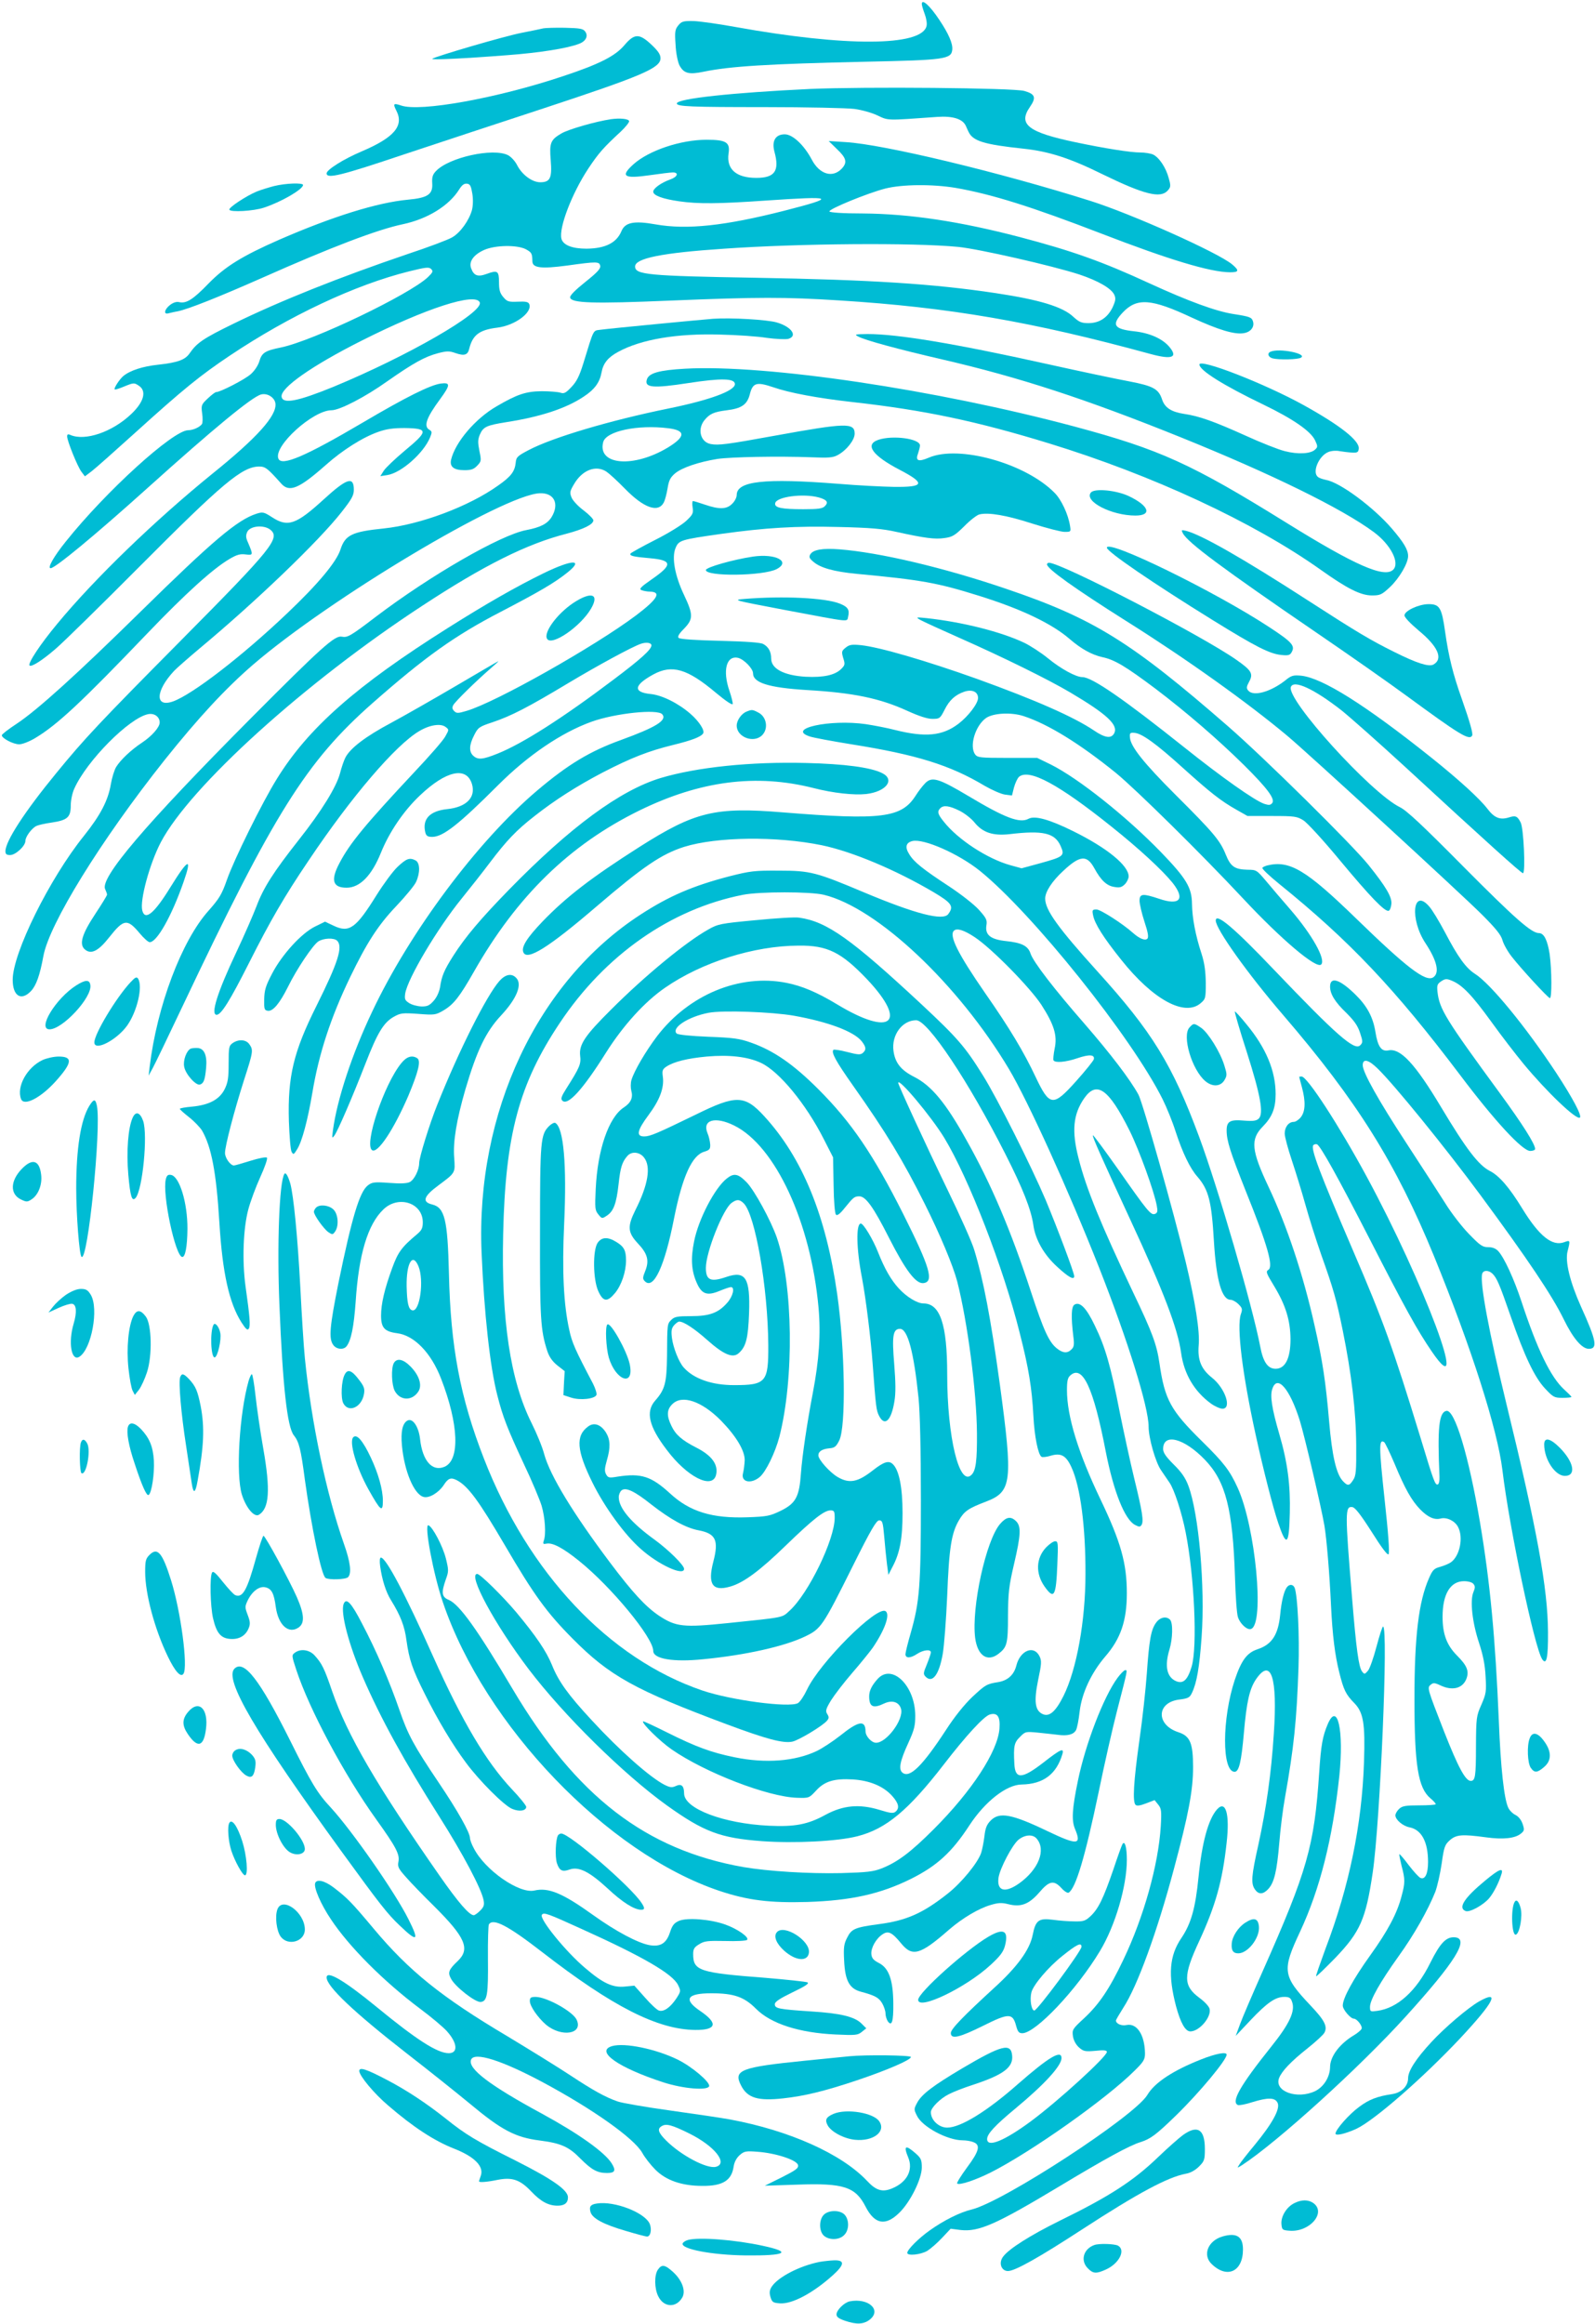 <?xml version="1.0" standalone="no"?>
<!DOCTYPE svg PUBLIC "-//W3C//DTD SVG 20010904//EN"
 "http://www.w3.org/TR/2001/REC-SVG-20010904/DTD/svg10.dtd">
<svg version="1.0" xmlns="http://www.w3.org/2000/svg"
 width="879pt" height="1280pt" viewBox="0 0 879 1280"
 preserveAspectRatio="xMidYMid meet">
<g transform="translate(0,1280) scale(0.1,-0.1)"
fill="#00bcd4" stroke="none">
<path d="M5080 12778 c0 -7 7 -31 16 -55 9 -24 14 -53 10 -67 -28 -112 -445
-114 -1051 -5 -93 17 -199 32 -233 33 -57 1 -66 -2 -84 -24 -18 -22 -20 -35
-15 -106 2 -46 12 -94 21 -113 24 -46 53 -53 134 -36 145 30 354 43 892 55
438 9 473 14 478 67 3 33 -20 87 -71 163 -53 80 -97 119 -97 88z"/>
<path d="M2995 12644 c-11 -3 -65 -14 -121 -25 -93 -18 -479 -131 -492 -143
-7 -7 172 1 413 20 177 13 334 38 397 63 37 14 51 43 33 67 -11 16 -28 19
-112 21 -54 1 -107 -1 -118 -3z"/>
<path d="M3441 12551 c-51 -60 -137 -104 -339 -171 -362 -121 -788 -198 -892
-161 -42 14 -45 10 -26 -28 44 -84 -12 -149 -191 -225 -101 -43 -193 -101
-193 -121 0 -32 80 -12 428 105 196 65 535 177 752 248 559 184 660 227 660
281 0 21 -13 40 -50 75 -67 63 -94 62 -149 -3z"/>
<path d="M4465 12310 c-424 -20 -735 -53 -735 -80 0 -17 79 -20 484 -20 231 0
454 -5 494 -10 39 -5 97 -21 128 -36 61 -29 48 -28 329 -8 86 6 139 -11 157
-48 4 -10 12 -26 16 -35 24 -50 85 -69 302 -92 141 -15 256 -52 436 -141 230
-112 319 -134 359 -90 17 19 18 26 6 68 -15 58 -53 115 -87 131 -14 6 -45 11
-70 11 -54 0 -198 23 -355 56 -263 55 -320 99 -253 195 36 52 29 71 -31 88
-59 17 -881 24 -1180 11z"/>
<path d="M3365 12143 c-81 -12 -232 -55 -271 -78 -60 -35 -67 -52 -59 -148 8
-98 -3 -121 -58 -121 -44 0 -100 41 -127 94 -11 22 -33 46 -50 55 -82 42 -327
-12 -398 -88 -18 -19 -22 -34 -20 -67 4 -61 -25 -80 -134 -90 -170 -16 -416
-93 -708 -220 -205 -90 -299 -148 -390 -241 -87 -90 -124 -113 -164 -103 -14
3 -32 -3 -49 -16 -31 -24 -37 -54 -9 -46 9 2 32 8 51 11 59 12 227 79 467 185
378 168 635 266 775 295 136 29 254 102 310 192 15 24 27 33 43 31 17 -2 22
-13 29 -55 5 -31 4 -66 -2 -90 -16 -58 -65 -126 -110 -151 -22 -13 -131 -54
-243 -91 -377 -128 -703 -258 -963 -385 -166 -81 -200 -105 -239 -161 -25 -37
-65 -52 -174 -64 -86 -9 -156 -32 -193 -63 -20 -17 -53 -67 -47 -73 2 -3 27 5
55 17 49 20 53 20 77 4 46 -29 30 -90 -41 -157 -104 -99 -254 -150 -335 -115
-13 6 -18 4 -18 -8 0 -25 58 -168 79 -195 l19 -25 37 28 c20 15 129 112 243
215 263 238 356 313 517 421 330 221 692 391 989 465 93 23 110 25 122 13 12
-12 10 -18 -18 -45 -102 -96 -631 -350 -809 -387 -89 -18 -106 -29 -120 -77
-7 -23 -27 -53 -48 -71 -33 -29 -167 -98 -190 -98 -5 0 -26 -16 -46 -35 -35
-33 -37 -37 -31 -82 4 -26 3 -53 -1 -59 -12 -17 -49 -34 -76 -34 -83 0 -454
-337 -675 -614 -66 -82 -102 -146 -83 -146 25 0 244 181 531 439 369 332 579
505 629 518 35 9 75 -17 79 -50 8 -67 -102 -189 -348 -387 -313 -254 -646
-574 -855 -827 -94 -113 -163 -218 -152 -229 10 -10 70 28 145 93 43 37 248
238 457 448 462 464 569 554 663 555 34 0 46 -9 121 -93 45 -52 99 -29 246
101 92 82 204 153 290 183 45 16 82 21 144 21 134 -2 133 -16 -1 -127 -51 -43
-102 -91 -113 -108 l-19 -30 39 6 c76 12 199 120 235 207 12 29 11 33 -3 42
-34 19 -18 66 59 170 57 78 57 92 3 85 -58 -8 -191 -74 -430 -215 -316 -186
-448 -243 -465 -198 -27 69 191 266 293 266 45 0 186 73 308 160 143 100 206
135 278 154 50 13 63 13 97 1 49 -17 68 -11 76 24 19 76 56 104 155 116 97 12
193 83 176 129 -5 13 -19 16 -63 14 -51 -2 -59 0 -80 25 -19 22 -24 40 -24 82
0 63 -8 68 -68 46 -49 -18 -71 -10 -86 32 -13 36 14 74 72 100 61 27 181 29
230 4 32 -18 35 -22 36 -67 1 -36 48 -42 191 -23 166 23 179 23 183 -3 2 -15
-19 -37 -83 -88 -55 -44 -85 -74 -83 -85 6 -31 124 -35 551 -17 486 20 633 20
932 1 606 -38 1064 -117 1715 -295 121 -33 155 -19 101 43 -39 43 -107 73
-191 82 -112 12 -126 36 -62 104 78 82 157 76 381 -29 145 -67 237 -95 287
-85 37 6 59 35 49 65 -7 22 -17 26 -107 40 -97 15 -247 70 -463 169 -260 120
-426 179 -715 255 -329 86 -605 128 -865 130 -110 0 -181 5 -184 11 -5 13 210
101 307 126 94 24 262 25 388 4 201 -35 420 -104 804 -252 373 -144 599 -212
708 -213 50 0 53 9 13 43 -77 65 -556 279 -781 350 -500 158 -1142 312 -1349
324 l-94 6 46 -45 c52 -49 57 -73 27 -106 -51 -55 -124 -33 -167 50 -42 79
-105 138 -148 138 -51 0 -73 -36 -57 -96 29 -106 2 -144 -100 -144 -111 0
-165 48 -153 134 10 62 -13 76 -121 76 -143 0 -318 -59 -403 -135 -74 -67 -54
-81 92 -60 56 8 112 15 125 15 35 0 26 -25 -15 -39 -50 -18 -93 -49 -93 -67 0
-21 52 -40 143 -53 104 -15 218 -14 477 4 382 26 394 19 102 -56 -326 -83
-536 -106 -710 -75 -118 21 -167 11 -187 -37 -27 -65 -89 -96 -193 -97 -79 0
-129 20 -138 55 -15 60 58 250 148 386 57 86 85 117 177 202 29 27 50 54 48
60 -4 13 -52 17 -102 10z m1915 -703 c113 -11 521 -104 668 -152 105 -35 177
-77 193 -112 9 -20 7 -33 -10 -70 -28 -57 -73 -86 -133 -86 -38 0 -51 6 -82
34 -58 56 -188 95 -427 131 -345 52 -690 74 -1329 85 -590 10 -660 17 -660 62
0 45 146 75 490 98 410 29 1043 34 1290 10z m-2636 -306 c21 -55 -398 -296
-807 -465 -196 -80 -278 -96 -285 -55 -9 48 166 171 440 309 355 179 630 268
652 211z"/>
<path d="M1510 11775 c-30 -8 -73 -21 -95 -30 -58 -24 -155 -88 -151 -100 5
-15 133 -8 190 11 95 31 216 101 216 125 0 13 -95 10 -160 -6z"/>
<path d="M3930 11044 c-76 -6 -566 -53 -617 -60 -47 -7 -37 13 -99 -188 -21
-67 -36 -98 -65 -128 -31 -33 -41 -38 -61 -31 -13 4 -59 8 -103 8 -87 -1 -135
-17 -248 -83 -118 -68 -228 -198 -251 -294 -9 -39 15 -58 73 -58 38 0 52 5 71
25 23 24 23 28 12 81 -9 46 -9 62 2 89 19 44 36 52 149 70 190 30 328 76 425
141 58 38 87 77 97 132 9 51 36 84 92 114 127 69 324 102 561 95 92 -2 208
-10 257 -18 50 -7 102 -9 118 -6 55 15 20 67 -63 91 -52 15 -251 27 -350 20z"/>
<path d="M4730 10946 c37 -20 216 -69 463 -126 424 -98 789 -217 1317 -430
495 -200 884 -390 1061 -521 92 -68 145 -169 107 -207 -48 -48 -211 24 -588
258 -525 326 -698 404 -1167 530 -763 204 -1703 344 -2148 319 -142 -8 -199
-24 -210 -59 -15 -46 34 -50 229 -20 182 28 256 26 256 -6 0 -37 -139 -88
-365 -134 -324 -66 -640 -160 -771 -229 -63 -33 -69 -39 -72 -70 -5 -48 -26
-76 -96 -125 -162 -116 -430 -216 -631 -237 -176 -18 -213 -36 -239 -117 -23
-69 -124 -190 -294 -351 -247 -235 -522 -447 -629 -485 -100 -35 -97 57 6 168
14 15 78 71 141 124 311 259 658 592 783 752 55 70 67 91 67 122 0 76 -38 64
-165 -52 -153 -140 -199 -156 -286 -99 -45 29 -51 30 -86 19 -105 -34 -239
-147 -641 -542 -348 -342 -567 -540 -679 -614 -46 -30 -83 -59 -83 -64 0 -17
63 -50 96 -50 17 0 56 15 89 35 123 74 256 199 618 577 210 219 360 355 452
409 39 23 58 29 88 25 43 -5 43 -4 14 65 -13 28 -13 40 -4 60 17 33 92 39 127
11 56 -46 10 -103 -490 -607 -454 -458 -534 -543 -691 -735 -174 -212 -279
-374 -279 -429 0 -16 6 -21 26 -21 30 0 84 50 84 78 0 22 33 68 60 82 10 5 48
14 85 19 87 13 105 29 105 95 0 28 9 70 20 93 69 153 302 388 406 409 34 7 64
-14 64 -46 0 -26 -43 -75 -99 -112 -59 -39 -117 -94 -141 -133 -10 -17 -23
-59 -29 -94 -15 -90 -57 -171 -149 -286 -189 -235 -392 -645 -392 -792 0 -90
47 -119 101 -62 29 31 49 88 68 192 32 177 316 637 667 1079 187 234 337 396
489 527 419 361 1381 937 1580 944 79 3 109 -58 65 -131 -23 -37 -61 -57 -140
-72 -142 -27 -527 -249 -827 -476 -144 -110 -158 -117 -190 -111 -38 7 -109
-56 -503 -452 -580 -583 -833 -880 -800 -940 5 -11 10 -24 10 -29 0 -5 -29
-52 -64 -105 -75 -113 -92 -170 -57 -198 34 -28 74 -7 133 68 80 101 99 104
167 23 23 -28 48 -50 56 -50 40 0 121 144 186 330 50 142 27 133 -73 -29 -88
-143 -139 -185 -154 -126 -14 57 41 258 102 375 161 307 796 882 1444 1305
337 221 573 339 792 395 94 25 148 51 148 74 0 7 -24 32 -53 54 -30 22 -60 54
-67 71 -11 27 -10 35 14 75 45 77 120 106 178 68 15 -10 60 -51 100 -92 105
-108 185 -137 216 -78 7 13 16 48 21 78 7 44 15 60 42 83 38 31 128 62 233 79
75 11 335 16 521 9 89 -4 116 -2 141 12 48 25 94 83 94 118 0 62 -48 60 -440
-11 -263 -48 -310 -54 -353 -46 -56 10 -75 80 -36 130 29 36 52 47 124 56 82
10 112 31 127 87 16 65 37 71 129 40 89 -31 243 -60 439 -82 394 -44 682 -105
1080 -227 571 -175 1127 -433 1499 -697 146 -104 220 -141 282 -141 45 0 54 4
99 46 51 48 100 131 100 171 0 35 -24 75 -90 152 -101 117 -284 253 -361 267
-19 4 -40 11 -46 17 -33 25 4 115 57 137 17 7 43 9 62 5 18 -3 49 -7 68 -8 30
-2 36 2 38 21 6 43 -99 127 -303 240 -215 119 -575 259 -575 224 0 -32 133
-115 351 -220 166 -80 262 -147 286 -197 15 -32 16 -37 1 -51 -24 -24 -95 -28
-168 -9 -36 9 -132 47 -215 85 -173 78 -256 108 -339 120 -71 11 -107 34 -122
80 -19 58 -50 74 -180 99 -65 12 -270 55 -454 96 -514 114 -825 165 -989 165
-70 -1 -74 -2 -51 -14z m-1047 -505 c97 -12 96 -46 -2 -106 -189 -114 -389
-98 -357 29 15 61 189 98 359 77z"/>
<path d="M7003 10863 c-21 -8 -15 -30 10 -37 34 -9 140 -7 157 4 35 22 -119
53 -167 33z"/>
<path d="M4840 10377 c-76 -26 -32 -87 120 -166 142 -74 134 -95 -33 -93 -63
1 -201 8 -308 17 -407 32 -559 15 -559 -62 0 -13 -11 -35 -25 -48 -30 -31 -71
-32 -150 -5 -32 11 -62 20 -66 20 -4 0 -5 -16 -2 -35 5 -32 1 -40 -35 -74 -22
-21 -99 -69 -171 -105 -71 -36 -132 -70 -136 -75 -7 -13 15 -18 107 -26 124
-11 126 -36 10 -116 -63 -44 -72 -54 -56 -60 10 -4 31 -8 46 -8 65 -2 42 -41
-77 -131 -228 -171 -773 -479 -934 -526 -47 -14 -55 -14 -68 -1 -11 11 -12 20
-5 33 11 20 124 131 207 203 28 24 46 41 40 38 -5 -2 -109 -63 -230 -134 -121
-71 -282 -163 -358 -204 -143 -76 -226 -140 -253 -191 -9 -17 -22 -56 -30 -87
-20 -76 -102 -209 -227 -367 -141 -179 -195 -264 -233 -365 -18 -47 -68 -162
-112 -255 -104 -220 -143 -344 -108 -344 25 0 74 79 178 285 118 234 195 367
329 565 236 352 480 637 610 713 57 34 117 43 144 23 20 -15 20 -15 0 -51 -10
-21 -89 -111 -175 -202 -266 -284 -352 -388 -409 -497 -50 -94 -38 -136 39
-136 73 0 138 66 189 192 46 114 125 231 215 316 144 137 257 162 287 63 22
-74 -31 -127 -136 -138 -97 -10 -139 -55 -121 -129 5 -19 13 -24 39 -24 59 1
144 67 362 285 164 164 348 289 514 349 130 47 366 72 391 41 27 -33 -35 -71
-227 -141 -172 -62 -293 -135 -463 -279 -328 -278 -703 -780 -910 -1220 -109
-229 -192 -480 -215 -650 -6 -46 -6 -48 8 -30 19 26 99 211 171 396 66 170
100 226 156 258 38 21 48 22 135 16 90 -7 96 -6 139 19 56 33 89 75 167 212
237 417 528 701 914 890 334 163 642 203 958 123 109 -28 222 -40 290 -33 112
13 162 80 87 116 -63 31 -207 50 -417 55 -304 8 -603 -23 -803 -83 -223 -68
-496 -268 -835 -615 -156 -160 -240 -259 -307 -364 -50 -79 -64 -111 -73 -174
-5 -26 -18 -55 -35 -74 -23 -26 -35 -32 -69 -31 -22 1 -52 9 -67 19 -23 15
-25 22 -21 52 14 84 177 358 311 523 47 58 118 148 157 200 91 120 144 176
244 254 113 89 234 166 377 241 157 81 252 118 386 151 106 26 155 45 167 64
10 16 -22 66 -69 107 -66 58 -157 104 -221 110 -98 10 -92 49 16 108 103 56
187 31 344 -101 54 -45 91 -70 93 -62 1 7 -7 40 -18 72 -39 113 -17 197 48
182 32 -8 82 -59 82 -85 0 -52 86 -79 294 -92 259 -15 404 -45 557 -115 64
-29 110 -44 137 -44 40 0 43 2 67 49 27 55 60 84 110 101 43 14 75 -1 75 -35
0 -30 -53 -100 -108 -142 -88 -67 -182 -76 -350 -34 -42 11 -115 25 -161 32
-198 28 -440 -25 -308 -68 21 -7 124 -26 229 -43 358 -57 543 -114 735 -229
40 -23 90 -45 111 -48 l39 -5 11 44 c7 25 19 51 28 59 56 46 218 -41 510 -275
152 -121 281 -241 336 -309 71 -90 40 -127 -74 -88 -90 30 -108 29 -108 -11 0
-17 12 -69 27 -115 20 -60 24 -86 16 -94 -12 -12 -43 0 -78 31 -58 52 -180
130 -202 130 -23 0 -25 -3 -19 -32 9 -47 58 -124 155 -245 175 -220 350 -315
438 -239 27 23 28 28 28 113 -1 63 -7 108 -23 158 -34 103 -52 200 -53 276 -1
90 -31 140 -172 286 -190 196 -455 406 -605 481 l-76 37 -164 0 c-150 0 -165
2 -178 19 -33 45 0 157 59 200 39 28 139 34 209 11 134 -44 308 -151 508 -313
111 -91 475 -450 700 -691 213 -228 405 -390 431 -364 27 27 -50 164 -169 302
-46 53 -107 124 -135 158 -51 60 -53 62 -102 62 -71 2 -93 17 -120 84 -31 77
-68 121 -275 327 -177 177 -250 268 -253 318 -2 24 1 27 25 25 41 -3 119 -59
268 -194 151 -136 208 -181 295 -230 l60 -34 135 0 c124 0 138 -2 173 -24 21
-13 111 -111 201 -220 169 -203 248 -285 269 -278 7 2 13 19 15 38 3 38 -29
93 -126 214 -90 112 -570 586 -773 763 -535 466 -742 595 -1223 758 -343 117
-699 201 -921 218 -92 7 -143 -2 -159 -27 -9 -15 -6 -23 17 -42 38 -33 113
-54 237 -66 354 -33 445 -49 672 -120 235 -73 405 -154 504 -240 63 -54 121
-86 179 -99 68 -14 130 -52 293 -174 174 -132 346 -281 488 -421 128 -127 173
-187 155 -209 -10 -12 -19 -12 -44 -4 -54 19 -235 147 -439 310 -335 267 -510
388 -563 388 -35 0 -118 45 -190 104 -38 31 -97 69 -130 85 -128 61 -343 115
-540 136 -58 6 -59 5 -33 -10 16 -9 112 -53 216 -99 244 -108 493 -231 611
-301 201 -119 266 -179 241 -225 -16 -30 -51 -25 -111 16 -113 76 -323 168
-644 284 -283 101 -537 175 -640 186 -51 5 -64 3 -85 -14 -22 -18 -23 -22 -13
-57 11 -34 10 -39 -11 -60 -34 -34 -98 -48 -196 -43 -119 7 -190 44 -190 100
0 37 -14 64 -43 80 -15 9 -92 14 -239 18 -134 3 -221 9 -228 16 -7 7 1 22 30
51 51 53 51 77 0 185 -51 107 -69 207 -47 259 18 43 26 46 252 78 244 34 410
44 647 38 176 -4 243 -10 318 -27 155 -34 212 -42 265 -34 44 6 57 14 109 65
32 33 70 62 83 65 50 13 152 -5 291 -50 79 -25 160 -46 179 -46 35 0 35 1 30
33 -10 64 -48 145 -85 182 -160 163 -527 265 -693 194 -58 -25 -76 -18 -59 25
5 15 10 34 10 42 0 38 -151 58 -230 31z m-328 -317 c46 -13 55 -27 34 -48 -13
-14 -37 -17 -119 -17 -120 0 -160 8 -155 33 7 36 154 55 240 32z m-922 -815
c0 -23 -59 -76 -208 -188 -282 -213 -502 -353 -639 -408 -82 -33 -109 -36
-135 -12 -24 22 -23 59 5 113 21 42 27 47 100 71 104 35 194 81 422 218 164
98 345 196 395 214 30 11 60 7 60 -8z"/>
<path d="M6012 10087 c-40 -48 113 -127 245 -127 94 0 76 54 -36 107 -70 33
-189 44 -209 20z"/>
<path d="M6519 9862 c27 -51 218 -193 736 -547 176 -120 400 -277 498 -349
292 -214 344 -246 360 -218 6 9 -12 74 -56 199 -50 140 -74 238 -93 373 -19
134 -30 153 -94 152 -53 -1 -130 -37 -130 -62 0 -11 33 -45 78 -83 108 -89
137 -157 81 -188 -26 -13 -92 8 -214 69 -131 65 -202 107 -470 280 -365 236
-595 367 -679 388 -26 6 -27 5 -17 -14z"/>
<path d="M6100 9783 c0 -22 260 -199 585 -400 233 -144 312 -185 377 -191 39
-4 48 -1 57 17 19 34 0 55 -122 135 -299 197 -897 489 -897 439z"/>
<path d="M4150 9734 c-108 -16 -260 -59 -260 -74 0 -37 316 -33 390 5 80 42
-5 87 -130 69z"/>
<path d="M2995 9642 c-149 -73 -311 -165 -525 -300 -507 -319 -772 -553 -944
-832 -80 -128 -238 -448 -276 -558 -28 -80 -42 -102 -101 -169 -148 -165 -284
-526 -324 -858 l-6 -50 22 40 c12 22 86 175 164 340 505 1066 683 1350 1047
1671 292 257 455 373 708 504 215 112 297 160 368 217 92 74 25 72 -133 -5z"/>
<path d="M5770 9691 c0 -24 153 -133 435 -311 330 -207 669 -449 889 -633 115
-96 963 -875 1073 -985 77 -77 105 -112 113 -141 6 -22 29 -63 52 -92 50 -64
196 -223 209 -227 12 -5 11 156 -1 243 -12 76 -31 115 -59 115 -41 0 -132 80
-416 366 -227 229 -312 309 -351 328 -160 79 -626 593 -600 662 16 41 128 -11
279 -129 45 -36 201 -174 347 -308 450 -415 643 -589 653 -589 15 0 4 250 -13
280 -18 35 -28 39 -65 27 -49 -15 -80 -2 -118 48 -43 56 -157 160 -307 280
-367 293 -603 441 -720 453 -43 4 -54 1 -88 -27 -81 -63 -175 -89 -203 -55
-11 13 -10 21 5 49 24 43 13 62 -67 118 -186 132 -968 537 -1036 537 -6 0 -11
-4 -11 -9z"/>
<path d="M3160 9479 c-91 -61 -166 -164 -145 -198 25 -42 184 67 242 166 48
82 2 97 -97 32z"/>
<path d="M4105 9501 c-70 -6 -68 -6 215 -60 378 -71 346 -68 354 -38 9 38 -1
54 -46 72 -80 32 -311 43 -523 26z"/>
<path d="M4114 8880 c-28 -11 -54 -48 -54 -77 0 -64 94 -99 140 -53 36 36 25
102 -21 125 -32 17 -36 17 -65 5z"/>
<path d="M5099 8486 c-14 -14 -38 -45 -53 -69 -78 -122 -186 -136 -731 -92
-375 31 -485 4 -792 -191 -264 -168 -403 -275 -534 -411 -84 -88 -117 -139
-105 -168 19 -50 138 24 406 254 255 218 355 286 480 326 180 56 509 60 759 9
167 -35 404 -134 615 -258 101 -60 114 -78 82 -121 -28 -39 -180 0 -466 120
-261 110 -294 119 -465 119 -138 1 -160 -2 -275 -31 -203 -53 -333 -109 -490
-211 -569 -369 -909 -1091 -876 -1862 14 -334 47 -633 87 -787 30 -118 55
-182 144 -373 46 -96 90 -202 100 -235 19 -65 25 -157 12 -191 -6 -19 -4 -21
16 -17 33 6 90 -24 178 -95 178 -143 409 -423 409 -496 0 -44 110 -63 275 -46
236 23 448 71 561 125 89 43 97 54 264 389 100 201 130 251 145 251 18 0 21
-10 28 -90 4 -49 11 -117 15 -150 l8 -60 22 43 c41 76 56 157 56 297 0 141
-19 239 -55 271 -22 20 -49 11 -108 -35 -84 -66 -130 -75 -195 -37 -44 26
-106 96 -106 119 0 22 21 35 60 39 29 2 38 9 55 43 38 76 32 500 -11 805 -62
435 -192 752 -402 981 -108 118 -155 119 -378 9 -212 -103 -251 -120 -284
-120 -46 0 -39 33 25 119 61 82 86 149 78 209 -5 35 -2 42 20 57 42 27 115 45
222 55 124 11 227 -1 299 -35 100 -47 247 -225 346 -420 l51 -100 3 -153 c1
-90 7 -157 13 -163 7 -7 22 4 49 38 47 58 53 63 80 63 35 0 78 -60 163 -228
91 -179 148 -255 190 -250 60 7 36 87 -110 378 -166 330 -286 507 -469 690
-139 139 -247 213 -372 257 -62 22 -97 27 -235 32 -97 4 -167 11 -174 18 -31
31 65 93 176 114 77 15 349 5 470 -16 190 -34 331 -87 374 -141 25 -32 26 -47
5 -65 -13 -10 -27 -9 -85 6 -38 10 -72 15 -76 12 -13 -14 12 -61 108 -197 185
-262 276 -413 395 -651 85 -170 156 -340 179 -427 57 -222 107 -606 109 -837
1 -150 -6 -206 -30 -229 -67 -68 -134 207 -134 554 0 275 -39 390 -131 390
-34 0 -93 36 -136 83 -43 47 -78 108 -114 199 -27 69 -80 158 -95 158 -27 0
-25 -138 6 -297 22 -116 49 -337 59 -473 18 -243 20 -259 36 -290 31 -60 67
-25 84 80 8 46 7 105 -1 206 -13 156 -7 194 32 194 42 0 76 -127 102 -380 8
-81 13 -278 13 -560 0 -478 -7 -563 -56 -735 -16 -55 -29 -108 -29 -117 0 -24
28 -23 65 2 34 22 75 26 75 8 0 -7 -10 -36 -22 -66 -20 -48 -21 -54 -6 -69 37
-36 73 12 93 124 8 43 19 188 25 323 10 261 23 345 65 416 29 50 53 66 148
102 144 55 150 108 77 647 -50 364 -90 573 -141 740 -11 39 -78 189 -149 335
-121 250 -270 574 -270 585 0 32 182 -185 254 -303 135 -223 326 -714 416
-1076 49 -192 67 -302 75 -456 6 -114 26 -213 45 -225 5 -3 28 -1 50 6 57 17
85 2 115 -64 49 -106 78 -328 77 -587 0 -260 -49 -527 -121 -672 -43 -86 -78
-117 -115 -100 -42 19 -49 69 -25 187 19 90 20 106 8 131 -31 64 -107 33 -128
-51 -13 -51 -47 -82 -100 -91 -64 -10 -71 -15 -143 -82 -44 -42 -98 -109 -145
-182 -129 -197 -198 -265 -238 -236 -25 18 -16 64 32 168 32 70 37 93 37 148
-1 164 -127 287 -206 203 -33 -36 -48 -66 -48 -97 0 -59 22 -69 84 -39 44 20
82 7 92 -32 14 -58 -80 -185 -138 -185 -25 0 -58 36 -58 63 -1 64 -38 58 -140
-24 -41 -32 -100 -71 -130 -85 -119 -56 -280 -69 -451 -34 -129 26 -215 58
-373 137 -70 35 -130 63 -132 61 -9 -10 93 -110 158 -155 185 -128 530 -261
690 -266 66 -2 67 -2 105 39 47 52 100 68 203 62 93 -6 167 -37 215 -89 38
-42 44 -69 20 -89 -12 -10 -29 -8 -87 10 -112 34 -201 26 -299 -27 -96 -53
-169 -67 -312 -60 -250 12 -467 94 -467 178 0 42 -15 55 -45 41 -22 -10 -32
-9 -64 7 -81 42 -248 190 -399 354 -131 141 -184 215 -220 305 -32 78 -88 160
-197 291 -75 89 -199 211 -215 211 -54 0 96 -277 283 -524 193 -254 523 -579
762 -751 204 -146 295 -180 524 -197 178 -13 418 -1 526 27 158 40 281 143
476 395 125 162 223 268 255 276 41 11 57 -12 52 -78 -9 -125 -152 -344 -362
-554 -128 -128 -199 -181 -287 -216 -46 -18 -80 -22 -223 -26 -179 -4 -402 10
-538 33 -540 95 -922 390 -1273 981 -195 329 -293 466 -352 491 -39 16 -42 39
-16 113 16 44 16 51 0 116 -17 67 -73 174 -96 182 -25 8 27 -270 80 -425 230
-678 906 -1382 1524 -1589 156 -52 276 -67 485 -61 242 8 402 44 570 127 144
72 226 147 323 296 86 131 204 223 287 224 119 2 192 56 225 168 10 36 -10 27
-106 -48 -118 -91 -155 -92 -159 -5 -5 97 -1 116 31 147 29 30 32 30 97 24 37
-4 86 -9 110 -12 54 -8 89 1 102 26 6 11 15 57 20 103 12 101 64 212 141 302
85 98 119 197 119 349 0 164 -33 282 -145 516 -123 257 -185 458 -185 603 0
49 4 68 18 80 68 62 128 -67 196 -420 43 -219 104 -373 161 -403 23 -12 28
-12 36 0 13 20 4 75 -41 259 -21 86 -56 248 -79 361 -50 257 -80 360 -137 477
-47 99 -83 135 -113 116 -17 -11 -19 -66 -6 -174 6 -45 4 -59 -10 -72 -22 -23
-47 -21 -79 4 -45 35 -74 99 -145 315 -110 336 -218 591 -355 834 -114 205
-193 300 -288 348 -73 37 -105 77 -114 143 -12 87 48 169 125 169 64 0 289
-337 491 -736 96 -189 143 -307 155 -394 11 -79 59 -163 132 -229 62 -57 93
-74 93 -51 0 19 -92 263 -157 419 -80 188 -267 561 -346 687 -98 158 -141 207
-339 392 -387 360 -520 455 -673 477 -22 4 -131 -3 -243 -14 -192 -18 -206
-21 -260 -52 -123 -69 -348 -254 -533 -439 -145 -144 -178 -193 -172 -254 6
-47 -1 -64 -77 -184 -26 -41 -31 -55 -21 -65 30 -30 113 61 241 265 95 150
213 280 325 357 202 140 489 231 735 232 160 2 236 -36 379 -186 226 -240 133
-318 -165 -138 -111 67 -194 102 -280 119 -258 51 -538 -65 -713 -294 -64 -85
-126 -191 -141 -241 -5 -17 -5 -43 -1 -59 11 -38 -2 -67 -42 -93 -83 -55 -144
-233 -154 -449 -5 -104 -4 -117 14 -139 20 -25 21 -25 48 -7 36 24 52 65 64
173 10 92 19 122 49 156 23 26 67 22 91 -9 40 -50 23 -151 -48 -291 -44 -89
-42 -122 14 -182 54 -57 64 -95 41 -152 -15 -37 -15 -44 -2 -57 48 -48 109 82
161 348 46 230 99 347 167 366 28 9 33 14 32 39 -1 17 -7 45 -15 63 -30 73 42
94 147 42 227 -112 423 -535 465 -1004 13 -144 3 -288 -31 -466 -32 -167 -59
-349 -66 -445 -9 -130 -28 -166 -111 -207 -60 -29 -75 -32 -183 -36 -196 -7
-319 31 -428 132 -103 94 -158 112 -288 92 -47 -8 -53 -7 -64 13 -9 17 -8 33
4 75 21 72 20 114 -4 154 -28 45 -66 59 -99 34 -70 -51 -63 -133 24 -309 66
-134 177 -287 266 -365 98 -88 239 -152 239 -110 0 20 -86 105 -163 161 -130
94 -197 174 -197 234 0 14 7 30 15 37 23 19 71 -3 165 -78 104 -81 190 -129
261 -142 94 -18 111 -55 80 -173 -32 -123 -5 -165 92 -137 73 20 163 86 307
226 151 146 212 194 247 194 20 0 23 -5 23 -41 0 -120 -145 -418 -249 -512
-43 -39 -22 -35 -341 -68 -244 -25 -285 -21 -380 42 -73 50 -143 125 -270 294
-201 268 -328 475 -361 595 -10 39 -42 116 -69 170 -118 235 -168 570 -157
1044 12 545 88 826 312 1161 250 375 612 628 1010 706 92 18 371 18 445 0 294
-71 741 -492 1021 -961 104 -175 328 -667 497 -1095 158 -401 272 -766 272
-874 0 -63 38 -195 68 -239 14 -20 35 -51 47 -69 26 -37 68 -166 89 -273 48
-241 66 -632 33 -741 -22 -73 -46 -96 -85 -80 -52 22 -65 83 -37 175 18 59 20
147 3 164 -21 21 -56 13 -77 -17 -28 -38 -38 -96 -51 -281 -6 -85 -24 -251
-41 -368 -32 -227 -38 -337 -21 -354 7 -7 24 -5 58 8 l47 18 20 -25 c17 -21
19 -34 14 -119 -13 -212 -94 -501 -206 -735 -77 -162 -134 -246 -217 -323 -64
-59 -66 -63 -61 -99 4 -24 17 -47 34 -62 24 -21 33 -23 90 -18 46 5 63 3 63
-6 0 -26 -271 -273 -420 -383 -145 -107 -240 -146 -240 -97 0 28 42 74 158
170 159 132 252 234 252 276 0 48 -72 4 -240 -143 -170 -150 -316 -240 -390
-240 -46 0 -90 41 -90 85 0 24 51 75 99 99 25 13 84 36 131 51 168 55 224 96
218 161 -6 72 -56 60 -276 -70 -160 -95 -222 -142 -247 -188 -19 -35 -19 -38
-2 -72 28 -61 168 -136 252 -136 18 0 45 -4 59 -10 41 -15 33 -49 -35 -140
-33 -45 -58 -85 -54 -88 11 -11 99 18 185 61 223 113 637 405 792 560 50 49
58 62 58 95 -1 102 -44 169 -102 157 -27 -6 -58 7 -58 25 0 4 19 36 41 71 77
118 186 417 279 766 80 298 105 431 105 558 0 133 -16 172 -81 193 -125 41
-121 165 6 180 48 6 57 11 69 37 26 54 41 138 53 307 20 277 -15 679 -73 834
-16 43 -38 75 -81 117 -43 43 -58 65 -58 85 0 90 116 60 231 -60 114 -119 153
-271 165 -647 3 -102 10 -201 16 -218 11 -37 52 -75 73 -66 75 28 24 562 -74
777 -43 95 -77 139 -196 256 -173 170 -206 229 -235 429 -15 104 -39 170 -145
391 -178 375 -259 572 -301 739 -39 151 -30 243 31 331 69 99 135 52 250 -178
53 -107 136 -335 150 -414 6 -31 4 -39 -10 -45 -23 -8 -40 13 -206 250 -73
103 -134 186 -136 183 -5 -5 45 -117 202 -456 189 -407 265 -607 284 -742 16
-117 73 -213 165 -280 21 -15 50 -28 63 -28 53 0 15 113 -58 171 -59 47 -80
97 -73 179 7 76 -19 239 -71 456 -66 276 -237 879 -261 924 -46 84 -153 224
-296 389 -167 191 -284 342 -299 389 -14 42 -49 59 -135 68 -85 9 -116 34
-108 86 5 30 0 40 -41 86 -27 30 -99 86 -164 129 -145 95 -194 134 -220 177
-25 39 -19 64 17 73 62 15 255 -70 372 -164 290 -234 837 -917 1007 -1258 22
-44 55 -125 72 -179 38 -116 79 -202 120 -248 62 -72 78 -135 91 -358 13 -213
43 -320 92 -320 10 0 30 -11 43 -24 22 -22 23 -28 13 -56 -23 -69 8 -327 82
-664 43 -196 95 -399 124 -485 46 -136 60 -124 64 53 4 154 -12 280 -58 437
-41 140 -52 212 -38 249 27 80 96 0 151 -175 27 -87 120 -484 136 -580 12 -72
28 -262 36 -435 8 -169 22 -279 46 -374 24 -96 36 -120 82 -167 51 -52 61
-113 54 -324 -11 -344 -82 -688 -212 -1029 -30 -82 -54 -150 -52 -152 2 -3 49
43 105 100 138 144 169 214 207 471 41 278 87 1355 57 1355 -4 0 -20 -50 -36
-110 -16 -61 -37 -121 -47 -133 -18 -21 -20 -21 -33 -4 -18 24 -32 123 -55
407 -39 471 -39 504 2 498 15 -2 46 -42 106 -136 54 -86 87 -130 93 -124 7 7
-1 116 -22 307 -31 288 -31 329 -2 311 5 -3 31 -57 57 -118 58 -140 94 -203
141 -252 42 -43 78 -60 113 -51 34 9 79 -13 96 -46 31 -58 10 -160 -39 -195
-11 -8 -38 -19 -59 -25 -34 -9 -42 -17 -62 -63 -57 -129 -80 -322 -80 -666 0
-364 20 -489 88 -546 18 -15 31 -30 29 -33 -1 -3 -42 -6 -91 -6 -73 0 -93 -3
-110 -19 -12 -11 -21 -27 -21 -36 0 -24 41 -59 78 -66 66 -13 102 -80 102
-191 0 -64 -16 -98 -41 -88 -9 3 -38 35 -65 70 -26 35 -50 63 -52 61 -2 -2 4
-31 12 -64 20 -75 20 -93 0 -167 -24 -94 -76 -192 -174 -328 -93 -130 -150
-234 -150 -275 0 -22 43 -72 61 -72 17 0 48 -40 43 -55 -3 -8 -22 -24 -42 -36
-79 -47 -132 -117 -132 -176 -1 -54 -34 -108 -82 -132 -99 -47 -227 -2 -199
72 15 38 65 91 156 163 45 36 88 75 94 87 18 34 1 68 -77 150 -154 163 -158
192 -57 407 109 234 179 510 216 857 26 251 -10 412 -64 285 -28 -66 -37 -114
-47 -267 -27 -405 -65 -539 -312 -1095 -55 -124 -111 -254 -124 -290 l-24 -65
82 87 c92 97 137 128 186 128 26 0 35 -5 42 -26 20 -51 -13 -122 -115 -249
-171 -214 -223 -305 -182 -321 7 -2 42 4 78 16 88 27 126 26 140 -4 15 -33
-29 -113 -126 -231 -41 -49 -80 -99 -86 -110 -12 -19 -12 -19 17 -1 193 126
648 538 903 820 271 299 349 425 271 434 -49 5 -82 -29 -137 -139 -78 -158
-182 -251 -293 -266 -38 -5 -40 -5 -40 22 0 38 56 137 157 278 86 119 163 256
203 356 11 30 27 100 35 155 13 92 17 104 45 129 35 31 67 34 199 16 94 -13
160 -6 192 20 20 16 21 21 10 54 -8 23 -23 41 -39 49 -15 7 -33 25 -40 40 -23
48 -42 221 -52 478 -19 456 -48 764 -104 1095 -62 366 -139 622 -185 613 -41
-8 -50 -94 -38 -362 1 -22 -3 -41 -9 -43 -15 -5 -22 14 -94 252 -154 503 -206
647 -373 1035 -185 431 -236 565 -219 582 5 5 15 7 21 4 21 -14 112 -176 289
-521 194 -379 263 -504 344 -622 217 -316 -44 381 -361 967 -154 284 -327 550
-358 550 -7 0 -13 -1 -13 -2 0 -2 7 -28 15 -58 21 -78 19 -132 -6 -164 -11
-14 -29 -26 -39 -26 -28 0 -50 -28 -50 -64 0 -18 18 -84 39 -147 21 -63 55
-173 75 -245 20 -72 59 -195 87 -275 68 -191 84 -247 119 -419 48 -236 73
-446 74 -630 1 -143 -1 -170 -17 -193 -21 -33 -30 -34 -57 -5 -36 39 -59 139
-75 326 -19 221 -36 335 -81 533 -62 277 -151 545 -253 761 -95 201 -101 262
-32 332 52 53 71 101 71 179 0 128 -53 255 -161 385 -33 41 -62 72 -64 70 -2
-2 27 -103 66 -223 76 -239 94 -339 66 -367 -13 -12 -30 -15 -81 -11 -77 7
-96 -4 -96 -54 0 -57 20 -119 105 -333 121 -300 154 -417 125 -435 -15 -10
-13 -16 35 -95 61 -102 86 -185 87 -286 0 -107 -29 -164 -82 -164 -43 0 -69
37 -85 123 -43 224 -233 876 -337 1156 -147 396 -258 577 -561 911 -216 239
-287 337 -287 400 0 38 38 96 100 153 92 86 130 89 171 14 36 -66 68 -97 111
-103 28 -5 40 -2 57 15 11 11 21 31 21 43 0 60 -119 157 -303 248 -133 66
-213 88 -248 70 -49 -27 -130 4 -334 126 -163 97 -199 107 -236 70z m189 -152
c28 -14 65 -43 82 -64 45 -56 101 -75 193 -65 185 22 250 7 282 -65 24 -54 18
-59 -112 -95 l-103 -28 -62 17 c-126 35 -289 141 -367 240 -34 42 -37 56 -19
74 18 18 49 14 106 -14z m83 -696 c93 -61 305 -277 368 -373 70 -109 89 -169
73 -242 -6 -31 -9 -60 -6 -64 9 -15 68 -10 132 12 65 22 96 20 90 -6 -2 -8
-45 -62 -97 -120 -128 -143 -146 -141 -224 23 -64 136 -142 267 -279 463 -148
214 -199 315 -171 342 16 16 55 4 114 -35z m2749 -3563 c10 -12 10 -21 0 -45
-20 -47 -6 -169 31 -280 22 -67 33 -121 36 -185 5 -83 3 -95 -23 -155 -28 -63
-29 -71 -30 -230 0 -167 -4 -190 -29 -190 -29 0 -69 75 -146 270 -94 241 -95
243 -74 260 13 11 21 11 51 -3 66 -32 122 -19 144 32 18 44 6 75 -50 131 -57
57 -80 119 -80 214 0 125 43 196 118 196 23 0 45 -6 52 -15z"/>
<path d="M2192 8026 c-26 -24 -78 -95 -117 -157 -113 -182 -150 -209 -235
-169 l-49 23 -55 -27 c-75 -37 -182 -154 -237 -260 -35 -67 -42 -90 -43 -141
-1 -54 1 -60 20 -63 28 -4 65 40 111 132 48 98 137 230 167 250 30 19 87 21
104 4 33 -33 5 -120 -114 -359 -126 -252 -159 -388 -152 -634 3 -83 9 -159 15
-170 10 -17 12 -16 31 15 27 43 58 161 83 308 36 218 102 418 209 640 91 188
153 285 254 391 51 54 100 113 109 133 23 50 22 104 -2 118 -33 17 -50 12 -99
-34z"/>
<path d="M6985 8033 c-11 -3 -24 -8 -28 -13 -5 -4 38 -45 95 -91 386 -312 635
-575 994 -1050 192 -255 344 -419 387 -419 15 0 27 5 27 11 0 27 -70 137 -192
304 -302 412 -335 466 -346 561 -4 37 -1 44 21 59 22 14 29 15 60 2 57 -24
111 -81 216 -226 54 -75 134 -179 177 -231 130 -157 294 -313 311 -296 11 11
-39 106 -130 245 -166 252 -363 493 -449 547 -49 31 -94 93 -165 229 -32 60
-71 125 -87 142 -90 104 -108 -70 -20 -203 64 -97 79 -164 42 -188 -42 -26
-146 54 -424 324 -276 268 -366 322 -489 293z"/>
<path d="M6700 7729 c0 -46 175 -292 372 -521 409 -476 621 -816 831 -1328
205 -502 350 -954 377 -1180 38 -316 176 -974 219 -1040 24 -35 33 8 32 149
-1 242 -61 569 -230 1261 -95 390 -146 663 -133 712 5 22 35 23 57 2 25 -25
39 -59 100 -234 77 -222 132 -337 190 -399 45 -48 51 -51 96 -51 27 0 49 2 49
5 0 3 -18 21 -40 41 -74 67 -149 222 -235 484 -41 124 -95 242 -128 278 -14
15 -32 22 -56 22 -31 0 -44 9 -106 73 -38 39 -97 115 -129 167 -33 52 -131
204 -218 337 -151 231 -238 386 -238 425 0 38 31 32 82 -18 91 -88 373 -435
568 -699 257 -348 395 -553 458 -683 51 -104 100 -162 138 -162 50 0 42 45
-43 232 -61 136 -89 250 -74 306 15 59 15 62 -17 50 -67 -26 -139 32 -233 185
-71 116 -127 181 -179 207 -62 32 -129 119 -268 351 -143 239 -224 326 -290
313 -39 -8 -59 20 -72 101 -13 81 -45 142 -109 205 -87 86 -141 103 -141 45 0
-41 28 -86 90 -145 42 -42 62 -69 75 -109 16 -48 16 -54 1 -69 -31 -32 -130
55 -475 416 -222 233 -321 316 -321 271z"/>
<path d="M2752 7396 c-71 -81 -223 -383 -342 -681 -42 -104 -100 -291 -100
-322 0 -37 -26 -90 -51 -104 -16 -8 -50 -10 -114 -5 -83 6 -95 4 -118 -14 -46
-36 -88 -178 -162 -538 -48 -240 -54 -305 -29 -340 17 -25 56 -29 73 -9 26 32
41 108 51 246 17 262 67 427 153 509 83 80 217 36 217 -71 0 -32 -6 -44 -32
-66 -85 -71 -105 -99 -137 -187 -42 -115 -61 -196 -61 -261 0 -67 19 -88 88
-97 95 -12 188 -108 243 -251 97 -250 105 -449 18 -485 -67 -28 -121 33 -134
153 -8 70 -42 119 -71 101 -26 -16 -36 -60 -29 -136 13 -142 67 -271 120 -284
30 -8 82 23 110 65 25 39 40 44 73 27 62 -33 120 -112 266 -361 158 -270 229
-368 371 -511 204 -206 343 -283 852 -473 217 -81 308 -105 359 -95 35 7 168
87 192 116 11 13 11 20 1 36 -11 17 -8 28 21 76 19 30 71 98 116 150 46 53 97
116 114 140 67 99 97 184 70 201 -49 30 -363 -284 -433 -433 -16 -34 -38 -67
-50 -74 -49 -26 -368 16 -527 70 -514 175 -958 646 -1203 1277 -131 336 -184
617 -193 1020 -7 296 -23 363 -92 380 -58 14 -48 45 35 106 94 70 92 67 86
152 -7 88 13 208 62 377 63 213 112 316 196 406 88 94 119 173 83 208 -25 26
-59 19 -92 -18z m-446 -1571 c32 -77 8 -251 -33 -243 -22 4 -30 40 -32 133 -2
128 33 187 65 110z"/>
<path d="M719 7389 c-79 -85 -199 -284 -199 -331 0 -51 123 12 181 93 55 78
87 215 60 258 -8 12 -16 8 -42 -20z"/>
<path d="M420 7372 c-114 -73 -216 -242 -147 -242 72 0 235 176 225 243 -4 32
-27 31 -78 -1z"/>
<path d="M6555 7140 c-42 -46 13 -232 87 -295 40 -34 86 -31 107 7 14 24 13
32 -2 80 -23 74 -88 178 -127 206 -40 27 -42 27 -65 2z"/>
<path d="M1282 7054 c-20 -14 -22 -23 -22 -112 0 -81 -4 -105 -22 -142 -29
-57 -86 -87 -180 -96 -38 -3 -68 -9 -67 -12 0 -4 24 -25 52 -47 28 -22 59 -55
70 -72 52 -90 79 -229 96 -508 17 -278 54 -443 122 -550 24 -37 33 -45 40 -34
10 15 6 64 -18 234 -19 139 -13 319 16 425 11 41 40 120 65 175 25 55 42 103
37 108 -5 5 -45 -3 -90 -17 -45 -14 -86 -26 -92 -26 -19 0 -49 41 -49 69 0 38
50 230 105 402 50 155 52 165 29 197 -18 26 -59 29 -92 6z"/>
<path d="M1052 7024 c-24 -10 -44 -65 -37 -100 7 -41 66 -107 88 -98 20 7 27
26 33 93 6 67 -10 105 -46 108 -14 1 -31 -1 -38 -3z"/>
<path d="M235 6961 c-86 -40 -145 -147 -119 -215 16 -42 110 7 193 100 90 101
93 134 14 134 -26 0 -66 -9 -88 -19z"/>
<path d="M2212 6944 c-95 -115 -208 -451 -161 -480 31 -19 119 114 199 299 56
134 71 194 49 208 -28 18 -58 9 -87 -27z"/>
<path d="M492 6708 c-47 -77 -72 -234 -72 -453 0 -150 17 -365 29 -378 34 -35
110 707 85 832 -8 39 -17 39 -42 -1z"/>
<path d="M731 6643 c-25 -55 -35 -185 -24 -313 11 -122 20 -152 41 -128 38 47
67 345 41 423 -17 48 -41 56 -58 18z"/>
<path d="M3026 6597 c-47 -47 -50 -79 -50 -582 -1 -480 3 -542 40 -657 11 -33
28 -57 55 -79 l41 -32 -4 -66 -3 -66 43 -14 c50 -16 130 -7 139 15 3 8 -6 36
-19 62 -98 186 -116 226 -131 297 -31 140 -40 324 -28 583 15 328 -3 528 -48
556 -6 4 -22 -4 -35 -17z"/>
<path d="M119 6360 c-63 -66 -64 -138 -4 -167 31 -15 36 -15 60 1 36 24 58 80
52 133 -9 83 -49 95 -108 33z"/>
<path d="M1567 6333 c-28 -45 -41 -395 -27 -723 18 -447 43 -670 79 -716 29
-36 39 -76 61 -244 37 -266 91 -527 114 -542 18 -12 111 -9 124 4 21 21 13 84
-23 185 -96 273 -179 664 -215 1023 -6 58 -17 233 -25 390 -15 282 -37 502
-55 570 -13 44 -26 65 -33 53z"/>
<path d="M914 6305 c-21 -82 52 -424 90 -429 17 -2 28 57 29 154 1 144 -44
291 -91 298 -16 3 -23 -3 -28 -23z"/>
<path d="M4005 6308 c-66 -52 -156 -224 -180 -347 -19 -94 -15 -161 15 -228
27 -62 57 -72 123 -45 29 12 58 22 65 22 23 0 12 -50 -20 -86 -49 -56 -97 -74
-200 -74 -74 0 -91 -3 -108 -20 -23 -23 -23 -21 -24 -200 -2 -148 -11 -184
-66 -246 -53 -61 -34 -142 64 -270 112 -150 251 -220 272 -139 14 57 -23 108
-111 152 -76 39 -112 70 -134 117 -28 56 -27 91 4 121 53 54 162 17 268 -90
84 -86 132 -166 131 -219 -1 -23 -5 -54 -9 -70 -14 -50 43 -63 92 -22 34 29
85 134 108 221 82 319 76 836 -14 1098 -33 94 -122 258 -166 304 -47 48 -70
53 -110 21z m94 -137 c63 -63 133 -464 135 -781 1 -204 -12 -220 -189 -220
-122 0 -222 35 -277 97 -27 30 -58 109 -65 163 -5 40 -2 54 12 70 10 11 22 20
28 20 25 0 83 -38 154 -101 92 -82 142 -102 174 -73 40 35 52 82 57 219 7 196
-19 237 -125 201 -87 -30 -113 -18 -113 50 0 86 95 325 142 358 29 21 44 20
67 -3z"/>
<path d="M1742 6148 c-7 -7 -12 -17 -12 -23 0 -19 54 -94 79 -112 22 -15 25
-15 37 2 23 31 18 98 -9 123 -25 24 -76 29 -95 10z"/>
<path d="M3293 5953 c-27 -42 -25 -201 4 -265 27 -60 50 -62 93 -10 35 43 60
116 60 179 0 55 -11 76 -54 102 -47 29 -81 27 -103 -6z"/>
<path d="M364 5668 c-26 -18 -58 -48 -72 -66 l-25 -32 57 26 c31 14 64 24 74
22 23 -4 27 -45 8 -109 -31 -104 -13 -210 31 -183 67 41 109 266 63 342 -16
26 -26 32 -54 32 -22 0 -51 -12 -82 -32z"/>
<path d="M735 5551 c-27 -54 -39 -177 -27 -289 6 -55 16 -111 23 -123 l12 -23
23 29 c12 16 32 59 44 96 30 92 26 262 -6 306 -29 39 -50 40 -69 4z"/>
<path d="M1177 5503 c-21 -37 -15 -187 7 -180 16 5 37 97 30 134 -6 33 -28 61
-37 46z"/>
<path d="M3347 5504 c-13 -13 -7 -129 8 -182 39 -130 143 -163 115 -35 -17 75
-106 233 -123 217z"/>
<path d="M2170 5291 c-15 -29 -12 -118 5 -152 29 -55 95 -58 130 -5 23 34 6
89 -42 138 -41 42 -76 49 -93 19z"/>
<path d="M1900 5229 c-19 -34 -23 -130 -8 -159 29 -55 102 -22 114 52 5 28 0
42 -28 78 -39 52 -62 60 -78 29z"/>
<path d="M993 5214 c-10 -26 5 -202 33 -381 14 -93 28 -185 31 -206 9 -58 20
-53 32 16 35 191 39 295 17 411 -17 84 -27 109 -64 149 -30 31 -40 34 -49 11z"/>
<path d="M1370 5193 c-51 -180 -71 -516 -37 -626 23 -73 68 -127 94 -111 57
35 64 136 24 364 -17 96 -36 228 -43 293 -7 64 -16 117 -20 117 -4 0 -12 -17
-18 -37z"/>
<path d="M705 4940 c-9 -30 4 -105 37 -202 40 -122 66 -180 77 -173 17 10 33
118 29 190 -5 77 -24 123 -71 173 -35 36 -63 41 -72 12z"/>
<path d="M1947 4883 c-25 -24 17 -168 84 -288 66 -118 79 -129 79 -62 0 61
-25 150 -66 237 -44 94 -78 133 -97 113z"/>
<path d="M446 4854 c-10 -25 -7 -162 3 -169 26 -16 53 123 32 163 -14 26 -27
28 -35 6z"/>
<path d="M8510 4843 c0 -82 60 -173 114 -173 64 0 50 76 -28 155 -53 53 -86
60 -86 18z"/>
<path d="M5512 4406 c-78 -89 -159 -460 -138 -628 13 -99 68 -136 130 -87 46
36 51 55 51 209 1 126 5 163 33 283 38 162 40 209 12 237 -29 29 -54 25 -88
-14z"/>
<path d="M1411 4218 c-49 -177 -73 -221 -114 -205 -9 3 -39 36 -68 72 -38 48
-54 63 -60 53 -14 -21 -10 -187 5 -252 19 -82 43 -110 94 -114 49 -4 85 17
102 58 10 24 9 37 -5 74 -16 43 -16 46 1 82 25 50 65 79 98 70 33 -8 46 -33
56 -109 14 -99 70 -149 124 -113 36 23 34 72 -8 168 -40 91 -174 338 -184 338
-4 0 -22 -55 -41 -122z"/>
<path d="M5764 4275 c-55 -59 -58 -143 -7 -215 52 -73 63 -55 70 123 5 117 4
127 -12 127 -10 0 -33 -16 -51 -35z"/>
<path d="M824 4235 c-21 -21 -24 -33 -24 -94 0 -120 52 -315 125 -466 40 -83
71 -117 86 -95 26 38 -15 345 -68 514 -48 153 -75 185 -119 141z"/>
<path d="M2095 4173 c10 -74 32 -144 60 -188 52 -84 75 -143 85 -221 15 -106
32 -158 101 -295 71 -143 153 -280 227 -379 73 -99 210 -236 254 -254 39 -17
78 -11 78 11 0 7 -35 51 -79 97 -142 151 -273 372 -434 731 -155 347 -260 545
-288 545 -6 0 -8 -18 -4 -47z"/>
<path d="M7093 4058 c-17 -21 -31 -79 -38 -153 -11 -111 -46 -164 -125 -190
-58 -19 -89 -61 -125 -168 -71 -214 -72 -507 -1 -507 24 0 37 54 51 214 15
171 31 243 67 296 83 121 119 11 98 -300 -14 -218 -41 -409 -85 -611 -39 -174
-42 -214 -19 -247 20 -29 45 -28 73 2 33 35 48 98 61 253 6 76 20 188 31 248
50 281 65 428 75 720 6 176 -5 395 -21 438 -8 20 -28 22 -42 5z"/>
<path d="M1894 3965 c-19 -48 29 -228 106 -405 99 -228 226 -459 423 -770 128
-202 230 -394 242 -457 5 -26 2 -37 -19 -58 -14 -14 -30 -25 -35 -25 -25 0
-86 71 -188 217 -350 502 -509 775 -593 1018 -43 126 -56 152 -98 198 -29 30
-76 36 -107 13 -18 -13 -18 -16 8 -95 72 -218 263 -576 441 -824 109 -152 129
-191 122 -231 -6 -29 -1 -39 42 -87 26 -30 95 -101 154 -159 172 -171 200
-235 132 -301 -52 -49 -57 -64 -39 -98 23 -45 135 -132 164 -129 36 4 42 38
40 240 -1 97 2 181 5 187 23 37 104 -5 295 -153 386 -299 635 -426 843 -428
116 -1 127 36 29 103 -97 65 -77 99 59 99 125 0 181 -20 246 -85 82 -83 239
-133 439 -142 109 -5 122 -4 144 14 l25 20 -26 26 c-38 38 -116 57 -278 67
-180 12 -200 16 -200 40 0 13 27 31 97 65 71 34 94 49 83 55 -8 4 -112 15
-230 25 -367 28 -400 39 -400 131 0 28 6 38 33 54 28 18 46 20 144 18 61 -2
115 1 120 6 14 14 -53 61 -121 85 -82 29 -208 39 -254 20 -27 -12 -37 -24 -50
-64 -20 -60 -52 -80 -112 -70 -63 11 -186 76 -310 165 -170 122 -247 154 -325
136 -84 -19 -273 113 -334 233 -12 22 -21 47 -21 56 0 30 -68 151 -172 305
-138 205 -170 264 -217 401 -53 154 -128 328 -205 474 -60 117 -88 146 -102
110z m1312 -1791 c339 -153 502 -248 531 -309 16 -33 15 -35 -10 -74 -33 -49
-69 -75 -96 -66 -10 3 -45 35 -77 72 l-58 65 -52 -5 c-67 -7 -121 18 -219 102
-106 89 -253 270 -239 293 10 16 33 7 220 -78z"/>
<path d="M1292 3608 c-58 -58 113 -350 591 -1008 210 -289 253 -344 320 -407
98 -94 109 -86 48 35 -74 148 -309 485 -428 615 -74 79 -107 134 -224 369
-168 336 -255 448 -307 396z"/>
<path d="M6159 3558 c-77 -104 -178 -367 -219 -569 -32 -154 -35 -217 -16
-263 38 -90 15 -92 -151 -13 -198 95 -265 107 -313 59 -22 -22 -30 -42 -35
-88 -4 -32 -12 -73 -18 -91 -19 -55 -107 -163 -183 -223 -136 -108 -227 -149
-379 -169 -134 -18 -152 -26 -176 -74 -18 -34 -21 -54 -17 -127 5 -110 29
-154 91 -171 78 -21 99 -32 118 -63 10 -17 19 -43 19 -57 0 -14 6 -33 13 -44
22 -29 31 -1 30 99 -1 128 -24 194 -78 222 -31 16 -41 27 -43 50 -3 34 26 86
62 109 31 21 52 11 102 -50 62 -76 105 -64 266 77 72 62 161 115 226 134 43
13 62 14 98 5 70 -18 114 -1 171 64 55 65 81 70 123 24 15 -17 33 -28 39 -25
40 25 91 198 166 556 31 151 77 354 102 450 59 228 57 220 44 220 -6 0 -25
-19 -42 -42z m-447 -885 c55 -62 12 -171 -96 -248 -78 -55 -124 -42 -113 33 9
53 75 178 109 207 35 29 79 32 100 8z"/>
<path d="M1036 3369 c-33 -39 -33 -74 -1 -121 54 -80 88 -70 100 27 15 113
-40 165 -99 94z"/>
<path d="M8430 3224 c-16 -40 -12 -136 6 -162 20 -29 36 -28 73 4 42 35 43 85
1 142 -35 49 -66 55 -80 16z"/>
<path d="M1298 3159 c-10 -5 -18 -19 -18 -30 0 -26 48 -94 78 -110 29 -16 42
-4 49 48 4 32 1 44 -18 66 -28 30 -66 42 -91 26z"/>
<path d="M6707 2833 c-48 -54 -83 -182 -102 -373 -17 -172 -41 -256 -94 -335
-67 -98 -75 -204 -30 -376 25 -92 51 -139 79 -139 50 0 117 80 106 124 -3 14
-28 40 -55 60 -91 67 -92 121 -2 314 90 195 128 330 151 542 18 158 -5 236
-53 183z"/>
<path d="M1520 2748 c0 -52 43 -134 81 -153 36 -19 79 -8 79 20 0 50 -98 165
-140 165 -16 0 -20 -7 -20 -32z"/>
<path d="M1264 2759 c-12 -20 -6 -101 11 -154 20 -60 62 -135 75 -135 19 0 10
109 -15 188 -26 81 -56 125 -71 101z"/>
<path d="M3075 2690 c-13 -22 -17 -118 -6 -153 14 -42 30 -50 71 -35 50 17
108 -12 208 -104 82 -77 146 -117 185 -118 21 0 22 9 1 40 -61 91 -396 380
-441 380 -6 0 -15 -5 -18 -10z"/>
<path d="M6186 2642 c-4 -6 -27 -70 -51 -142 -54 -157 -82 -215 -125 -255 -28
-26 -38 -30 -88 -29 -31 0 -85 4 -120 9 -78 10 -95 -3 -111 -84 -16 -81 -85
-176 -213 -292 -170 -156 -238 -226 -238 -248 0 -36 47 -25 178 40 142 71 163
71 182 -1 9 -32 15 -40 34 -40 73 0 300 240 428 453 84 139 148 357 148 502 0
69 -11 108 -24 87z m-226 -566 c0 -23 -243 -351 -260 -351 -16 0 -26 60 -16
100 11 42 92 138 171 201 80 64 105 76 105 50z"/>
<path d="M8185 2441 c-115 -95 -152 -151 -108 -168 22 -9 98 33 130 71 25 30
53 85 68 134 11 36 -14 26 -90 -37z"/>
<path d="M1737 2427 c-9 -24 31 -117 87 -200 100 -151 291 -342 491 -492 61
-45 127 -101 147 -123 59 -65 64 -122 11 -122 -63 0 -179 75 -398 255 -177
145 -275 203 -275 162 0 -49 150 -191 440 -417 124 -96 280 -221 348 -277 176
-147 252 -187 387 -204 116 -15 160 -34 224 -100 62 -62 93 -79 146 -79 44 0
51 13 26 53 -38 61 -181 163 -381 272 -292 158 -413 250 -394 299 17 45 169
-3 395 -124 276 -148 502 -308 548 -388 14 -26 47 -68 73 -94 59 -59 146 -89
259 -89 112 -1 161 30 172 106 4 26 16 48 34 64 24 21 34 23 97 18 101 -7 220
-46 224 -74 3 -17 -13 -28 -90 -67 l-93 -46 181 6 c253 9 318 -12 374 -121 50
-98 110 -109 186 -34 61 59 124 187 124 249 0 42 -4 52 -35 79 -55 48 -67 42
-40 -23 29 -69 -6 -137 -89 -171 -53 -22 -88 -12 -138 42 -141 149 -427 277
-755 338 -43 8 -191 30 -328 49 -138 19 -269 42 -291 50 -67 23 -137 62 -261
144 -65 43 -222 140 -348 216 -361 214 -542 360 -735 591 -124 148 -147 171
-223 229 -50 37 -91 46 -100 23z m2061 -1379 c140 -69 217 -166 147 -184 -50
-12 -192 63 -274 145 -45 45 -50 65 -23 80 24 14 55 6 150 -41z"/>
<path d="M8347 2323 c-22 -37 -16 -188 7 -180 21 7 38 103 26 147 -10 37 -23
50 -33 33z"/>
<path d="M1529 2283 c-15 -39 -5 -120 18 -151 40 -54 133 -27 133 39 0 94
-123 184 -151 112z"/>
<path d="M6863 2209 c-39 -25 -72 -75 -75 -115 -3 -38 8 -54 36 -54 53 0 119
85 114 147 -4 46 -27 53 -75 22z"/>
<path d="M4281 2156 c-19 -22 -3 -62 40 -101 63 -57 131 -63 137 -11 8 66
-138 159 -177 112z"/>
<path d="M5446 2131 c-125 -74 -386 -308 -386 -347 0 -60 264 67 400 193 54
50 70 72 79 107 20 82 -8 97 -93 47z"/>
<path d="M2920 1777 c0 -28 44 -91 89 -130 85 -71 206 -52 169 27 -20 45 -164
125 -225 126 -28 0 -33 -4 -33 -23z"/>
<path d="M8151 1775 c-61 -35 -189 -144 -262 -223 -87 -94 -129 -160 -129
-200 0 -43 -36 -79 -86 -87 -86 -13 -129 -30 -184 -71 -55 -40 -130 -125 -130
-147 0 -14 54 -1 114 26 99 46 367 280 573 499 186 199 223 270 104 203z"/>
<path d="M3373 1529 c-95 -28 34 -119 284 -200 109 -35 242 -46 251 -21 7 22
-95 108 -172 146 -122 60 -294 95 -363 75z"/>
<path d="M6620 1456 c-155 -61 -257 -128 -297 -196 -70 -117 -793 -588 -968
-631 -64 -15 -154 -60 -231 -115 -61 -43 -124 -106 -124 -124 0 -18 74 -10
110 11 19 12 56 44 82 72 l47 50 55 -7 c100 -11 194 30 545 241 251 151 386
225 446 243 56 18 86 40 198 149 128 125 277 304 277 333 0 17 -59 6 -140 -26z"/>
<path d="M4680 1473 c-19 -2 -127 -13 -240 -24 -359 -36 -400 -52 -356 -137
35 -69 93 -86 231 -71 118 13 227 39 409 100 164 55 296 112 296 128 0 10
-251 13 -340 4z"/>
<path d="M1980 1392 c0 -26 81 -124 159 -190 138 -119 254 -195 364 -238 114
-45 166 -99 146 -151 -5 -14 -9 -26 -9 -29 0 -7 43 -4 101 8 81 16 124 2 186
-63 53 -56 95 -79 146 -79 38 0 57 15 57 46 0 40 -84 99 -288 202 -220 110
-275 143 -386 232 -106 84 -213 155 -322 212 -116 61 -154 73 -154 50z"/>
<path d="M4594 1156 c-42 -18 -49 -33 -33 -63 19 -36 90 -74 151 -80 99 -10
172 44 134 101 -31 48 -181 72 -252 42z"/>
<path d="M6519 1039 c-24 -18 -84 -71 -134 -119 -138 -133 -267 -217 -547
-354 -162 -80 -280 -155 -310 -197 -26 -34 -10 -79 27 -79 38 0 170 74 405
227 312 203 475 290 575 309 25 4 52 19 73 40 29 29 32 37 32 96 0 109 -40
135 -121 77z"/>
<path d="M7133 664 c-43 -21 -75 -74 -71 -116 3 -31 5 -33 46 -36 111 -8 203
101 129 153 -28 19 -64 19 -104 -1z"/>
<path d="M3290 662 c-35 -5 -44 -16 -36 -46 9 -35 70 -69 195 -105 57 -17 109
-31 117 -31 19 0 27 38 15 69 -26 63 -195 128 -291 113z"/>
<path d="M4540 600 c-27 -27 -27 -90 0 -115 29 -26 85 -25 112 3 28 27 29 83
3 112 -25 27 -88 27 -115 0z"/>
<path d="M6736 480 c-80 -24 -110 -103 -58 -152 85 -82 172 -41 172 81 0 72
-36 94 -114 71z"/>
<path d="M3791 461 c-14 -4 -26 -12 -29 -19 -10 -31 162 -64 348 -66 223 -2
258 18 94 53 -151 33 -353 49 -413 32z"/>
<path d="M6030 433 c-60 -22 -77 -86 -35 -128 29 -30 47 -31 101 -6 72 33 109
107 65 131 -20 10 -105 13 -131 3z"/>
<path d="M4515 340 c-109 -22 -227 -83 -262 -136 -12 -19 -14 -32 -7 -57 9
-29 14 -32 52 -35 67 -5 182 56 292 155 64 58 67 83 8 82 -24 -1 -61 -5 -83
-9z"/>
<path d="M3626 298 c-21 -30 -20 -105 2 -148 31 -62 100 -64 133 -4 19 36 -3
94 -51 138 -46 42 -63 44 -84 14z"/>
<path d="M4683 123 c-30 -6 -73 -48 -73 -72 0 -14 12 -23 47 -35 64 -22 103
-20 137 7 66 53 -9 120 -111 100z"/>
</g>
</svg>
